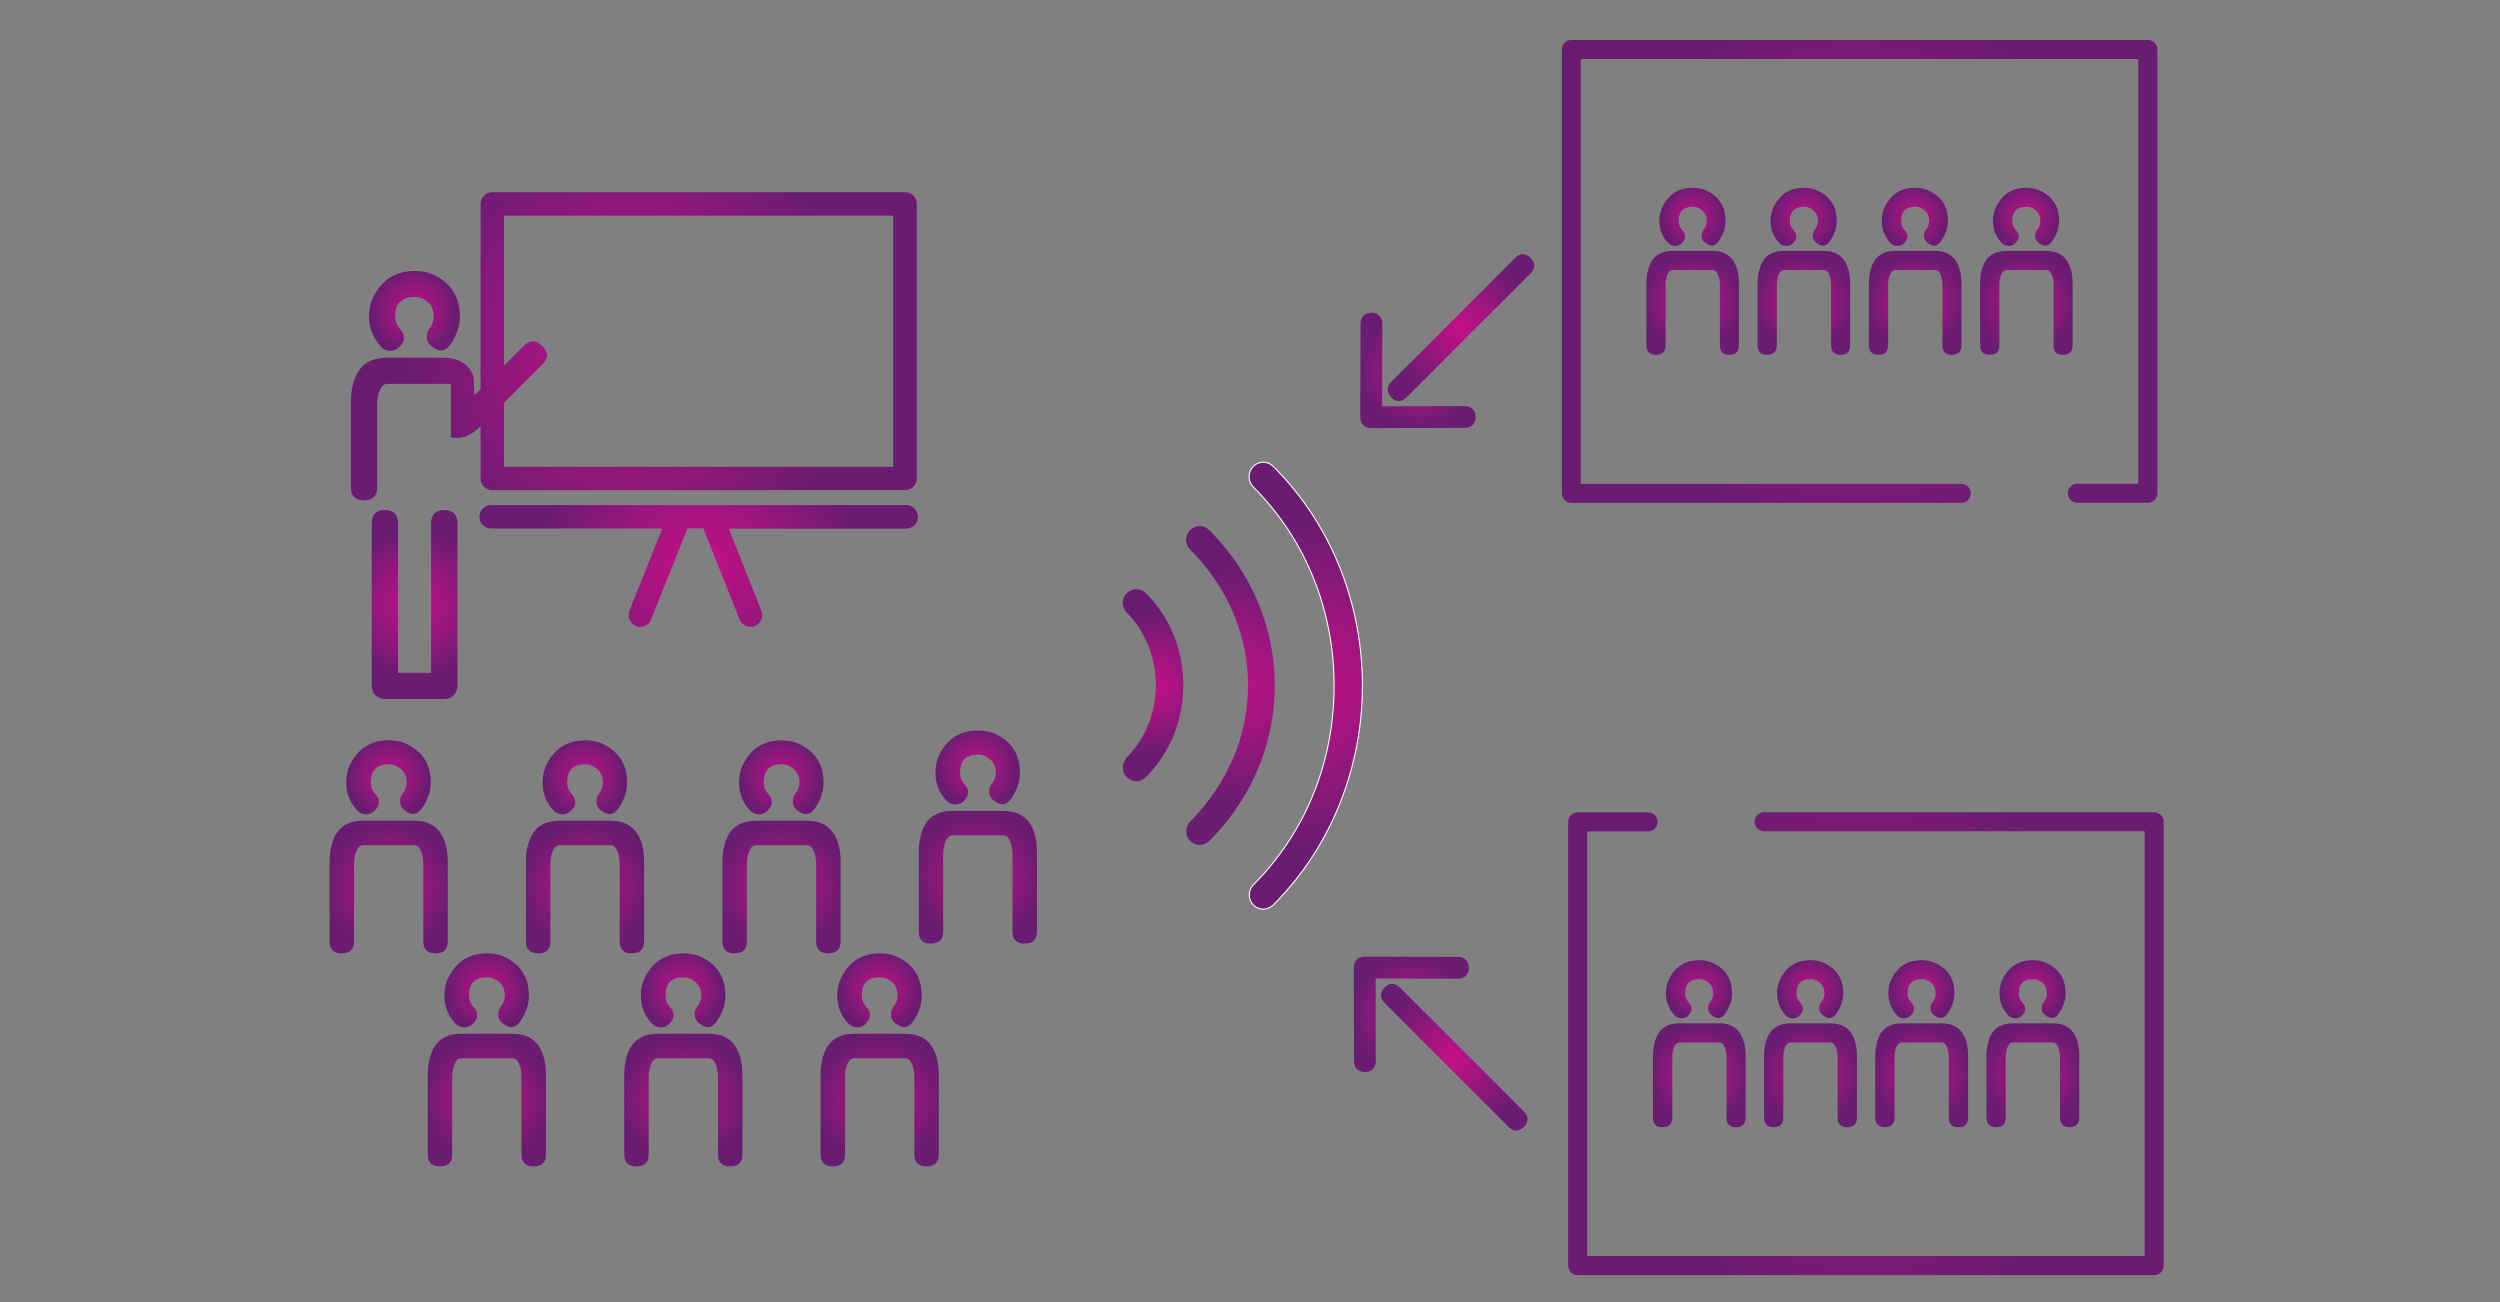 <?xml version="1.0" encoding="utf-8"?>
<!-- Generator: Adobe Illustrator 25.4.0, SVG Export Plug-In . SVG Version: 6.00 Build 0)  -->
<svg version="1.1" id="Layer_1" xmlns="http://www.w3.org/2000/svg" xmlns:xlink="http://www.w3.org/1999/xlink" x="0px" y="0px"
	 viewBox="0 0 1920 1000" style="enable-background:new 0 0 1920 1000;" xml:space="preserve">
<rect x="0" y="0" width="1920" height="1000" fill="#808080" stroke="none"/>
<style type="text/css">
	.st0{fill:url(#SVGID_1_);}
	.st1{fill:url(#SVGID_00000091001882625986341310000014076450919080337045_);}
	.st2{fill:url(#SVGID_00000095325587168016878860000000261039264282593968_);}
	.st3{fill:url(#SVGID_00000131353209376699443930000014017999041603473585_);}
	.st4{fill:url(#SVGID_00000077318426141400048670000010767639353325740943_);}
	.st5{fill:url(#SVGID_00000179625881907442043940000006732834233451596466_);}
	.st6{fill:url(#SVGID_00000116939995089444165710000004393099991515791791_);}
	.st7{fill:url(#SVGID_00000172416601066160416150000008454239078263201696_);}
	.st8{fill:url(#SVGID_00000039102147799991826600000006186134111317355445_);}
	.st9{fill:url(#SVGID_00000043420434276995896130000008841406047579866040_);}
	.st10{fill:url(#SVGID_00000150086747543659779300000016297528220273398205_);}
	.st11{fill:url(#SVGID_00000093893175348299750320000003056263098728025745_);}
	.st12{fill:url(#SVGID_00000090261020170451287560000002226918802375038083_);}
	.st13{fill:url(#SVGID_00000152243814056522817130000015570502915030817459_);}
	.st14{fill:url(#SVGID_00000117643960111061574770000005362136327317681340_);}
	.st15{fill:url(#SVGID_00000059995097874326033650000016643495429370289829_);}
	.st16{fill:url(#SVGID_00000096774635883606955420000014507043837290881431_);}
	.st17{fill:url(#SVGID_00000117640873197328291070000015424857580569511813_);}
	.st18{fill:url(#SVGID_00000072245716706828298370000005226950463434496642_);}
	.st19{fill:url(#SVGID_00000171694252230121416880000000397436678339398063_);}
	.st20{fill:url(#SVGID_00000142882550722015494920000009108858601878170011_);}
	.st21{fill:url(#SVGID_00000183967104730477333880000014784066598670241175_);}
	.st22{fill:url(#SVGID_00000009578530456858904860000015437154781276952448_);}
	.st23{fill:url(#SVGID_00000183214076753210143570000017936587060961256070_);}
	.st24{fill:url(#SVGID_00000137103688851656263910000012093523869712380351_);}
	.st25{fill:url(#SVGID_00000033359875023464153540000002961699167219285384_);}
	.st26{fill:url(#SVGID_00000078025986776033145600000009567175809246949263_);}
	.st27{fill:url(#SVGID_00000100357749845874201000000005659985524592981645_);}
	.st28{fill:url(#SVGID_00000111162177291767338590000005166490158493885570_);}
	.st29{fill:url(#SVGID_00000066508699299950292360000015695475659721095817_);}
	.st30{fill:url(#SVGID_00000129921796320198518470000005994002288737708417_);}
	.st31{fill:url(#SVGID_00000033359855683572170320000006902275686408808092_);}
	.st32{fill:url(#SVGID_00000138549942198432098440000004063597937454174642_);}
	.st33{fill:url(#SVGID_00000136412813392913045330000004954594354690133890_);}
	.st34{fill:url(#SVGID_00000132071545170202691020000003004864179964731311_);}
	.st35{fill:url(#SVGID_00000054251907068304040210000015278194077288947123_);}
	.st36{fill:url(#SVGID_00000181782701004157939200000016080751483073383303_);}
	.st37{fill:url(#SVGID_00000125593720250952557870000004922274636783306132_);}
	.st38{fill:url(#SVGID_00000018197410464621649450000008230561262025598083_);}
	.st39{fill:url(#SVGID_00000160903530017331286440000001875835749605290147_);}
	.st40{fill:url(#SVGID_00000165917565843471857890000000279982846363956896_);}
	.st41{fill:url(#SVGID_00000041288723761152505240000003914119803678845592_);}
	.st42{fill:url(#SVGID_00000109026722345820163170000003972210134582698668_);}
	.st43{fill:url(#SVGID_00000002385174984079739260000006032990373876256177_);}
	.st44{fill:url(#SVGID_00000165923282719724257240000013306480201612423820_);}
	.st45{fill:url(#SVGID_00000069373033577403255720000010831138495576754319_);}
	.st46{fill:url(#SVGID_00000142135310740407461280000013620241763843287468_);}
	.st47{fill:url(#SVGID_00000168084907392533625940000014980072041109840044_);}
	.st48{fill:url(#SVGID_00000029741506654977743200000010656894570277682339_);}
	.st49{fill:url(#SVGID_00000082364126364569251660000017168030211150845860_);}
	.st50{fill:url(#SVGID_00000178200403768510678050000009402987088194370183_);}
	.st51{fill:url(#SVGID_00000161598174535612160580000006188294975670289590_);}
	.st52{fill:url(#SVGID_00000164495980945104386360000014370714477185550213_);}
	.st53{fill:url(#SVGID_00000086660502451007326840000014679850284190481556_);}
	.st54{fill:url(#SVGID_00000159439680106336030900000012756948927065506730_);}
	.st55{fill:url(#SVGID_00000149369301888441558730000009183983245432889754_);}
	.st56{fill:url(#SVGID_00000140699400507476989450000015800270331382672265_);}
	.st57{fill:url(#SVGID_00000141424819476303942940000007975361036607550395_);}
	.st58{fill:url(#SVGID_00000021103237408070459460000002930840817897804425_);}
	.st59{fill:url(#SVGID_00000137102612623769760220000006231565678220305565_);}
	.st60{fill:url(#SVGID_00000162335638882301931830000012607783200416418984_);}
	.st61{fill:url(#SVGID_00000034062067393525477040000006199204755450702986_);}
	.st62{fill:url(#SVGID_00000041286166230377509700000012334080688560119452_);}
	.st63{fill:url(#SVGID_00000023996477969850873770000014387341777607839403_);}
	.st64{fill:url(#SVGID_00000078011067232989130930000017167438942783676063_);}
	.st65{fill:url(#SVGID_00000165207969025832672000000012441073755719164584_);}
	.st66{fill:url(#SVGID_00000114760431065814594060000006851573890465249958_);}
	.st67{fill:url(#SVGID_00000044153285647890267790000009202775902513709240_);}
	.st68{fill:url(#SVGID_00000071517257152506589150000013176507466220006831_);}
	.st69{fill:url(#SVGID_00000165213337906500104910000003023201880197670275_);}
	.st70{fill:url(#SVGID_00000174577522113239556280000017844107599227814272_);}
	.st71{fill:url(#SVGID_00000178197078193802311360000017077613873775743907_);}
	.st72{fill:url(#SVGID_00000005239262352715784100000011763882492482046116_);}
	.st73{fill:url(#SVGID_00000141423975897909613770000005041545207034151836_);}
	.st74{fill:url(#SVGID_00000015331075350917889600000007667929980133973436_);}
	.st75{fill:url(#SVGID_00000103234940790005734010000014456513712222410936_);}
	.st76{fill:url(#SVGID_00000168815864242799656640000015306345215320964527_);}
	.st77{fill:url(#SVGID_00000012451058430805977750000011746114793074217113_);}
	.st78{fill:url(#SVGID_00000096771043412946410170000004219678173365833623_);}
	.st79{fill:url(#SVGID_00000140013048131269030910000000180392401434999171_);}
	.st80{fill:url(#SVGID_00000106862609554477148360000003186803854646234780_);}
	.st81{fill:url(#SVGID_00000149366550610838870710000016913738786971673521_);}
	.st82{fill:url(#SVGID_00000084516941109072031530000002288645457905414816_);}
	.st83{fill:url(#SVGID_00000080207511648001021620000013831214205996545722_);}
	.st84{fill:url(#SVGID_00000126288565094179596190000001558446958196938941_);}
	.st85{fill:url(#SVGID_00000104696360670727340940000005667424616597279911_);}
	.st86{fill:url(#SVGID_00000003095484914984110150000008889757690570474150_);}
	.st87{fill:url(#SVGID_00000091735836168810338080000005245160945837902506_);}
	.st88{fill:url(#SVGID_00000091705870571508056380000011808039531489471921_);}
	.st89{fill:url(#SVGID_00000098211361580905962620000013633814087513544094_);}
	.st90{fill:url(#SVGID_00000098924754809544298340000001545503403572659336_);}
	.st91{fill:url(#SVGID_00000028282959557042922170000016649288752606903211_);}
	.st92{fill:url(#SVGID_00000080893031494016824330000017721745856269069745_);}
	.st93{fill:url(#SVGID_00000140001683703162934930000001635493107672603544_);}
	.st94{fill:url(#SVGID_00000008830008354653188080000007537626442424731539_);}
	.st95{fill:url(#SVGID_00000129172960433937162900000000790441728560082355_);}
	.st96{fill:url(#SVGID_00000080191733953249438390000008037207546743411340_);}
	.st97{fill:url(#SVGID_00000042004466620855393800000012406412032187774599_);}
	.st98{fill:url(#SVGID_00000094610048244015313060000007438622986304484235_);}
	.st99{fill:url(#SVGID_00000140732811155014661730000016599814886837398415_);}
	.st100{fill:url(#SVGID_00000145776727542371995670000017200596701960060591_);}
	.st101{fill:url(#SVGID_00000182499826933433047750000014936972890868685956_);}
	.st102{fill:url(#SVGID_00000025428819468880486570000014000870772706884258_);}
	.st103{fill:url(#SVGID_00000031177820798129164240000012004147500980516232_);}
	.st104{fill:url(#SVGID_00000096747515262866856840000014856519602629529771_);}
	.st105{fill:url(#SVGID_00000088854966035612545850000015917609539529114758_);}
	.st106{fill:url(#SVGID_00000160873077802505420540000002852070011892277692_);}
	.st107{fill:url(#SVGID_00000146489181027329287490000010420835964780428687_);}
	.st108{fill:url(#SVGID_00000051382683122298305450000015839497492062165895_);}
	
		.st109{fill:url(#SVGID_00000166670536473645504490000002998913352433211308_);stroke:#FFFFFF;stroke-width:1.628;stroke-miterlimit:10;}
	.st110{fill:url(#SVGID_00000080892184571031443190000010096122388403708060_);}
	.st111{fill:url(#SVGID_00000067949764213343042760000006299337006430402230_);}
	.st112{fill:url(#SVGID_00000124841983314587618460000006429697801218028698_);}
	.st113{fill:url(#SVGID_00000093139992303134450350000007643121657261512633_);}
	.st114{fill:url(#SVGID_00000051359440447721333060000016971518912552311222_);}
	.st115{fill:url(#SVGID_00000032647804717607644340000009835754723379377554_);}
	.st116{fill:url(#SVGID_00000028289691007570126600000006386189537672752008_);}
	.st117{fill:url(#SVGID_00000116932318511363957560000014228125429201634473_);}
	.st118{fill:url(#SVGID_00000145750801320868621980000000519535523764373162_);}
	.st119{fill:url(#SVGID_00000012448103545414582070000000091771276459117452_);}
	.st120{fill:url(#SVGID_00000132067412540045911720000006549149050350861200_);}
	.st121{fill:url(#SVGID_00000029020851264052850860000002450241031229647292_);}
	.st122{fill:url(#SVGID_00000036232611319406733840000017701829735234723260_);}
	.st123{fill:url(#SVGID_00000139291678255053022070000007058159847011794330_);}
	.st124{fill:url(#SVGID_00000008106727860218198520000007015474750232763552_);}
	.st125{fill:url(#SVGID_00000093868421463166867020000006884730713087090878_);}
</style>
<g>
	<radialGradient id="SVGID_1_" cx="318.25" cy="238.795" r="32.85" gradientUnits="userSpaceOnUse">
		<stop  offset="0" style="stop-color:#C51088"/>
		<stop  offset="1" style="stop-color:#6A1C73"/>
	</radialGradient>
	<path class="st0" d="M299.9,269.4c2.5,0,4.6-0.8,6.4-2.5c5.1-4.7,5.4-9.5,0.9-14.4c-2.5-2.7-3.7-5.8-3.7-9.5c0-10,5-15,15-15
		c2.5,0,4.8,0.6,7,1.8c5.1,2.9,7.7,7.3,7.7,13.2c0,2.2-0.6,4.6-1.8,7c-0.4,0.8-1,1.6-1.8,2.5c-1.2,1.8-1.8,3.8-1.8,5.8
		c0,3.7,1.5,6.4,4.6,8.3c5.3,4.1,9.9,3.3,13.8-2.5c4.7-6.9,7-14,7-21.1c0-14.1-6-24.4-18.1-30.9c-4.9-2.7-10.4-4-16.5-4
		c-13.9,0-24.2,6-30.9,18.1c-2.9,5.1-4.3,10.7-4.3,16.8c0,8.8,3,16.4,8.9,23C294.2,268.3,296.8,269.4,299.9,269.4z"/>
	
		<radialGradient id="SVGID_00000054267435762749304440000014540660024384268191_" cx="318.404" cy="464.273" r="56.375" gradientUnits="userSpaceOnUse">
		<stop  offset="0" style="stop-color:#C51088"/>
		<stop  offset="1" style="stop-color:#6A1C73"/>
	</radialGradient>
	<path style="fill:url(#SVGID_00000054267435762749304440000014540660024384268191_);" d="M295.6,391.7c-6.7,0-10.1,3.4-10.1,10.1
		v125c0,2.9,1,5.3,2.9,7.2c1.9,1.9,4.3,2.9,7.2,2.9h45.6c2.9,0,5.3-1,7.2-2.9c1.9-1.9,2.9-4.3,2.9-7.2v-125
		c0-6.7-3.4-10.1-10.1-10.1c-6.7,0-10.1,3.4-10.1,10.1v114.9h-25.4V401.8C305.7,395,302.3,391.7,295.6,391.7z"/>
	
		<radialGradient id="SVGID_00000045597743402935372560000009704347479357616049_" cx="298.476" cy="681.218" r="48.237" gradientUnits="userSpaceOnUse">
		<stop  offset="0" style="stop-color:#C51088"/>
		<stop  offset="1" style="stop-color:#6A1C73"/>
	</radialGradient>
	<path style="fill:url(#SVGID_00000045597743402935372560000009704347479357616049_);" d="M343.9,722.8v-61.2
		c0-6.8-1.1-12.8-3.4-17.9c-4-8.9-11.5-13.4-22.5-13.4h-39c-11.2,0-18.7,4.5-22.5,13.4c-2.3,5.5-3.4,11.5-3.4,17.9v61.2
		c0,6.3,3.1,9.4,9.4,9.4c6.3,0,9.4-3.1,9.4-9.4v-61.2c0.9-8.3,3.3-12.5,7.1-12.5h39c3.8,0,6.2,4.2,7.1,12.5v61.2
		c0,6.3,3.1,9.4,9.4,9.4C340.7,732.1,343.9,729,343.9,722.8z"/>
	
		<radialGradient id="SVGID_00000007389183496499213360000009390419385517587864_" cx="298.335" cy="596.996" r="30.51" gradientUnits="userSpaceOnUse">
		<stop  offset="0" style="stop-color:#C51088"/>
		<stop  offset="1" style="stop-color:#6A1C73"/>
	</radialGradient>
	<path style="fill:url(#SVGID_00000007389183496499213360000009390419385517587864_);" d="M281.3,625.4c2.3,0,4.3-0.8,6-2.3
		c4.7-4.4,5-8.8,0.9-13.4c-2.3-2.5-3.4-5.4-3.4-8.8c0-9.3,4.6-13.9,13.9-13.9c2.3,0,4.5,0.6,6.5,1.7c4.7,2.7,7.1,6.7,7.1,12.2
		c0,2.1-0.6,4.3-1.7,6.5c-0.4,0.8-1,1.5-1.7,2.3c-1.1,1.7-1.7,3.5-1.7,5.4c0,3.4,1.4,6,4.3,7.7c4.9,3.8,9.2,3,12.8-2.3
		c4.4-6.4,6.5-13,6.5-19.6c0-13.1-5.6-22.7-16.8-28.7c-4.6-2.5-9.7-3.7-15.4-3.7c-12.9,0-22.5,5.6-28.7,16.8c-2.7,4.7-4,10-4,15.6
		c0,8.2,2.7,15.3,8.3,21.3C276,624.4,278.4,625.4,281.3,625.4z"/>
	
		<radialGradient id="SVGID_00000048487106618610770670000010232879286637219752_" cx="449.337" cy="681.218" r="48.237" gradientUnits="userSpaceOnUse">
		<stop  offset="0" style="stop-color:#C51088"/>
		<stop  offset="1" style="stop-color:#6A1C73"/>
	</radialGradient>
	<path style="fill:url(#SVGID_00000048487106618610770670000010232879286637219752_);" d="M494.7,722.8v-61.2
		c0-6.8-1.1-12.8-3.4-17.9c-4-8.9-11.5-13.4-22.5-13.4h-39c-11.2,0-18.7,4.5-22.5,13.4c-2.3,5.5-3.4,11.5-3.4,17.9v61.2
		c0,6.3,3.1,9.4,9.4,9.4c6.3,0,9.4-3.1,9.4-9.4v-61.2c0.9-8.3,3.3-12.5,7.1-12.5h39c3.8,0,6.2,4.2,7.1,12.5v61.2
		c0,6.3,3.1,9.4,9.4,9.4C491.6,732.1,494.7,729,494.7,722.8z"/>
	
		<radialGradient id="SVGID_00000166648203040521956020000006144917672649668542_" cx="449.195" cy="596.996" r="30.51" gradientUnits="userSpaceOnUse">
		<stop  offset="0" style="stop-color:#C51088"/>
		<stop  offset="1" style="stop-color:#6A1C73"/>
	</radialGradient>
	<path style="fill:url(#SVGID_00000166648203040521956020000006144917672649668542_);" d="M459.7,609.8c-1.1,1.7-1.7,3.5-1.7,5.4
		c0,3.4,1.4,6,4.3,7.7c4.9,3.8,9.2,3,12.8-2.3c4.4-6.4,6.5-13,6.5-19.6c0-13.1-5.6-22.7-16.8-28.7c-4.6-2.5-9.7-3.7-15.4-3.7
		c-12.9,0-22.5,5.6-28.7,16.8c-2.7,4.7-4,10-4,15.6c0,8.2,2.7,15.3,8.3,21.3c1.9,2.1,4.3,3.1,7.1,3.1c2.3,0,4.3-0.8,6-2.3
		c4.7-4.4,5-8.8,0.9-13.4c-2.3-2.5-3.4-5.4-3.4-8.8c0-9.3,4.6-13.9,13.9-13.9c2.3,0,4.5,0.6,6.5,1.7c4.7,2.7,7.1,6.7,7.1,12.2
		c0,2.1-0.6,4.3-1.7,6.5C461,608.3,460.5,609,459.7,609.8z"/>
	
		<radialGradient id="SVGID_00000181045470714778757870000008975059347800261766_" cx="600.198" cy="681.218" r="48.237" gradientUnits="userSpaceOnUse">
		<stop  offset="0" style="stop-color:#C51088"/>
		<stop  offset="1" style="stop-color:#6A1C73"/>
	</radialGradient>
	<path style="fill:url(#SVGID_00000181045470714778757870000008975059347800261766_);" d="M645.6,722.8v-61.2
		c0-6.8-1.1-12.8-3.4-17.9c-4-8.9-11.5-13.4-22.5-13.4h-39c-11.2,0-18.7,4.5-22.5,13.4c-2.3,5.5-3.4,11.5-3.4,17.9v61.2
		c0,6.3,3.1,9.4,9.4,9.4c6.3,0,9.4-3.1,9.4-9.4v-61.2c0.9-8.3,3.3-12.5,7.1-12.5h39c3.8,0,6.2,4.2,7.1,12.5v61.2
		c0,6.3,3.1,9.4,9.4,9.4C642.5,732.1,645.6,729,645.6,722.8z"/>
	
		<radialGradient id="SVGID_00000004524909473430757040000010473306771233308063_" cx="600.056" cy="596.996" r="30.51" gradientUnits="userSpaceOnUse">
		<stop  offset="0" style="stop-color:#C51088"/>
		<stop  offset="1" style="stop-color:#6A1C73"/>
	</radialGradient>
	<path style="fill:url(#SVGID_00000004524909473430757040000010473306771233308063_);" d="M610.6,609.8c-1.1,1.7-1.7,3.5-1.7,5.4
		c0,3.4,1.4,6,4.3,7.7c4.9,3.8,9.2,3,12.8-2.3c4.4-6.4,6.5-13,6.5-19.6c0-13.1-5.6-22.7-16.8-28.7c-4.6-2.5-9.7-3.7-15.4-3.7
		c-12.9,0-22.5,5.6-28.7,16.8c-2.7,4.7-4,10-4,15.6c0,8.2,2.7,15.3,8.3,21.3c1.9,2.1,4.3,3.1,7.1,3.1c2.3,0,4.3-0.8,6-2.3
		c4.7-4.4,5-8.8,0.9-13.4c-2.3-2.5-3.4-5.4-3.4-8.8c0-9.3,4.6-13.9,13.9-13.9c2.3,0,4.5,0.6,6.5,1.7c4.7,2.7,7.1,6.7,7.1,12.2
		c0,2.1-0.6,4.3-1.7,6.5C611.9,608.3,611.3,609,610.6,609.8z"/>
	
		<radialGradient id="SVGID_00000085243756727747785710000015809928442548039814_" cx="751.058" cy="673.698" r="48.237" gradientUnits="userSpaceOnUse">
		<stop  offset="0" style="stop-color:#C51088"/>
		<stop  offset="1" style="stop-color:#6A1C73"/>
	</radialGradient>
	<path style="fill:url(#SVGID_00000085243756727747785710000015809928442548039814_);" d="M770.5,622.8h-39
		c-11.2,0-18.7,4.5-22.5,13.4c-2.3,5.5-3.4,11.5-3.4,17.9v61.2c0,6.3,3.1,9.4,9.4,9.4c6.3,0,9.4-3.1,9.4-9.4v-61.2
		c0.9-8.3,3.3-12.5,7.1-12.5h39c3.8,0,6.2,4.2,7.1,12.5v61.2c0,6.3,3.1,9.4,9.4,9.4c6.3,0,9.4-3.1,9.4-9.4v-61.2
		c0-6.8-1.1-12.8-3.4-17.9C789,627.2,781.5,622.8,770.5,622.8z"/>
	
		<radialGradient id="SVGID_00000058585835511080536230000015277871330066451637_" cx="750.916" cy="589.477" r="30.51" gradientUnits="userSpaceOnUse">
		<stop  offset="0" style="stop-color:#C51088"/>
		<stop  offset="1" style="stop-color:#6A1C73"/>
	</radialGradient>
	<path style="fill:url(#SVGID_00000058585835511080536230000015277871330066451637_);" d="M733.8,617.9c2.3,0,4.3-0.8,6-2.3
		c4.7-4.4,5-8.8,0.9-13.4c-2.3-2.5-3.4-5.4-3.4-8.8c0-9.3,4.6-13.9,13.9-13.9c2.3,0,4.5,0.6,6.5,1.7c4.7,2.7,7.1,6.7,7.1,12.2
		c0,2.1-0.6,4.3-1.7,6.5c-0.4,0.8-1,1.5-1.7,2.3c-1.1,1.7-1.7,3.5-1.7,5.4c0,3.4,1.4,6,4.3,7.7c4.9,3.8,9.2,3,12.8-2.3
		c4.4-6.4,6.5-13,6.5-19.6c0-13.1-5.6-22.7-16.8-28.7c-4.6-2.5-9.7-3.7-15.4-3.7c-12.9,0-22.5,5.6-28.7,16.8c-2.7,4.7-4,10-4,15.6
		c0,8.2,2.7,15.3,8.3,21.3C728.6,616.9,731,617.9,733.8,617.9z"/>
	
		<radialGradient id="SVGID_00000173878282054714624310000003192741737746303929_" cx="373.907" cy="844.823" r="48.237" gradientUnits="userSpaceOnUse">
		<stop  offset="0" style="stop-color:#C51088"/>
		<stop  offset="1" style="stop-color:#6A1C73"/>
	</radialGradient>
	<path style="fill:url(#SVGID_00000173878282054714624310000003192741737746303929_);" d="M393.4,793.9h-39
		c-11.2,0-18.7,4.5-22.5,13.4c-2.3,5.5-3.4,11.5-3.4,17.9v61.2c0,6.3,3.1,9.4,9.4,9.4c6.3,0,9.4-3.1,9.4-9.4v-61.2
		c0.9-8.3,3.3-12.5,7.1-12.5h39c3.8,0,6.2,4.2,7.1,12.5v61.2c0,6.3,3.1,9.4,9.4,9.4c6.3,0,9.4-3.1,9.4-9.4v-61.2
		c0-6.8-1.1-12.8-3.4-17.9C411.9,798.3,404.4,793.9,393.4,793.9z"/>
	
		<radialGradient id="SVGID_00000003802678075247541460000001950973479476084373_" cx="373.765" cy="760.601" r="30.51" gradientUnits="userSpaceOnUse">
		<stop  offset="0" style="stop-color:#C51088"/>
		<stop  offset="1" style="stop-color:#6A1C73"/>
	</radialGradient>
	<path style="fill:url(#SVGID_00000003802678075247541460000001950973479476084373_);" d="M384.3,773.4c-1.1,1.7-1.7,3.5-1.7,5.4
		c0,3.4,1.4,6,4.3,7.7c4.9,3.8,9.2,3,12.8-2.3c4.4-6.4,6.5-13,6.5-19.6c0-13.1-5.6-22.7-16.8-28.7c-4.6-2.5-9.7-3.7-15.4-3.7
		c-12.9,0-22.5,5.6-28.7,16.8c-2.7,4.7-4,10-4,15.6c0,8.2,2.7,15.3,8.3,21.3c1.9,2.1,4.3,3.1,7.1,3.1c2.3,0,4.3-0.8,6-2.3
		c4.7-4.4,5-8.8,0.9-13.4c-2.3-2.5-3.4-5.4-3.4-8.8c0-9.3,4.6-13.9,13.9-13.9c2.3,0,4.5,0.6,6.5,1.7c4.7,2.7,7.1,6.7,7.1,12.2
		c0,2.1-0.6,4.3-1.7,6.5C385.6,771.9,385,772.6,384.3,773.4z"/>
	
		<radialGradient id="SVGID_00000144339564373838816890000015342028222142876830_" cx="524.767" cy="844.823" r="48.237" gradientUnits="userSpaceOnUse">
		<stop  offset="0" style="stop-color:#C51088"/>
		<stop  offset="1" style="stop-color:#6A1C73"/>
	</radialGradient>
	<path style="fill:url(#SVGID_00000144339564373838816890000015342028222142876830_);" d="M544.3,793.9h-39
		c-11.2,0-18.7,4.5-22.5,13.4c-2.3,5.5-3.4,11.5-3.4,17.9v61.2c0,6.3,3.1,9.4,9.4,9.4c6.3,0,9.4-3.1,9.4-9.4v-61.2
		c0.9-8.3,3.3-12.5,7.1-12.5h39c3.8,0,6.2,4.2,7.1,12.5v61.2c0,6.3,3.1,9.4,9.4,9.4c6.3,0,9.4-3.1,9.4-9.4v-61.2
		c0-6.8-1.1-12.8-3.4-17.9C562.8,798.3,555.3,793.9,544.3,793.9z"/>
	
		<radialGradient id="SVGID_00000178892935787254787490000011071760598295671989_" cx="524.625" cy="760.601" r="30.51" gradientUnits="userSpaceOnUse">
		<stop  offset="0" style="stop-color:#C51088"/>
		<stop  offset="1" style="stop-color:#6A1C73"/>
	</radialGradient>
	<path style="fill:url(#SVGID_00000178892935787254787490000011071760598295671989_);" d="M535.2,773.4c-1.1,1.7-1.7,3.5-1.7,5.4
		c0,3.4,1.4,6,4.3,7.7c4.9,3.8,9.2,3,12.8-2.3c4.4-6.4,6.5-13,6.5-19.6c0-13.1-5.6-22.7-16.8-28.7c-4.6-2.5-9.7-3.7-15.4-3.7
		c-12.9,0-22.5,5.6-28.7,16.8c-2.7,4.7-4,10-4,15.6c0,8.2,2.7,15.3,8.3,21.3c1.9,2.1,4.3,3.1,7.1,3.1c2.3,0,4.3-0.8,6-2.3
		c4.7-4.4,5-8.8,0.9-13.4c-2.3-2.5-3.4-5.4-3.4-8.8c0-9.3,4.6-13.9,13.9-13.9c2.3,0,4.5,0.6,6.5,1.7c4.7,2.7,7.1,6.7,7.1,12.2
		c0,2.1-0.6,4.3-1.7,6.5C536.5,771.9,535.9,772.6,535.2,773.4z"/>
	
		<radialGradient id="SVGID_00000082337921013175621940000004727735766352131995_" cx="675.628" cy="844.823" r="48.237" gradientUnits="userSpaceOnUse">
		<stop  offset="0" style="stop-color:#C51088"/>
		<stop  offset="1" style="stop-color:#6A1C73"/>
	</radialGradient>
	<path style="fill:url(#SVGID_00000082337921013175621940000004727735766352131995_);" d="M695.1,793.9h-39
		c-11.2,0-18.7,4.5-22.5,13.4c-2.3,5.5-3.4,11.5-3.4,17.9v61.2c0,6.3,3.1,9.4,9.4,9.4c6.3,0,9.4-3.1,9.4-9.4v-61.2
		c0.9-8.3,3.3-12.5,7.1-12.5h39c3.8,0,6.2,4.2,7.1,12.5v61.2c0,6.3,3.1,9.4,9.4,9.4c6.3,0,9.4-3.1,9.4-9.4v-61.2
		c0-6.8-1.1-12.8-3.4-17.9C713.6,798.3,706.1,793.9,695.1,793.9z"/>
	
		<radialGradient id="SVGID_00000059289810685010146920000003649601299825357467_" cx="675.486" cy="760.601" r="30.51" gradientUnits="userSpaceOnUse">
		<stop  offset="0" style="stop-color:#C51088"/>
		<stop  offset="1" style="stop-color:#6A1C73"/>
	</radialGradient>
	<path style="fill:url(#SVGID_00000059289810685010146920000003649601299825357467_);" d="M686,773.4c-1.1,1.7-1.7,3.5-1.7,5.4
		c0,3.4,1.4,6,4.3,7.7c4.9,3.8,9.2,3,12.8-2.3c4.4-6.4,6.5-13,6.5-19.6c0-13.1-5.6-22.7-16.8-28.7c-4.6-2.5-9.7-3.7-15.4-3.7
		c-12.9,0-22.5,5.6-28.7,16.8c-2.7,4.7-4,10-4,15.6c0,8.2,2.7,15.3,8.3,21.3c1.9,2.1,4.3,3.1,7.1,3.1c2.3,0,4.3-0.8,6-2.3
		c4.7-4.4,5-8.8,0.9-13.4c-2.3-2.5-3.4-5.4-3.4-8.8c0-9.3,4.6-13.9,13.9-13.9c2.3,0,4.5,0.6,6.5,1.7c4.7,2.7,7.1,6.7,7.1,12.2
		c0,2.1-0.6,4.3-1.7,6.5C687.3,771.9,686.8,772.6,686,773.4z"/>
	
		<radialGradient id="SVGID_00000157996074150692425650000016325321573306968763_" cx="486.82" cy="265.923" r="174.968" gradientUnits="userSpaceOnUse">
		<stop  offset="0" style="stop-color:#C51088"/>
		<stop  offset="1" style="stop-color:#6A1C73"/>
	</radialGradient>
	<path style="fill:url(#SVGID_00000157996074150692425650000016325321573306968763_);" d="M279.6,384.3c6.7,0,10.1-3.4,10.1-10.1
		v-65.9c1-9,3.6-13.5,7.7-13.5h42h6.9v40.9c0,0,10.3,4.2,22.8-8.4v40.1c0,5,4,9,9,9h317c5,0,9-4,9-9V156.6c0-5-4-9-9-9h-317
		c-5,0-9,4-9,9v142.2l-4.9,4.9c-0.1-7.4-0.3-13.4-0.6-14.6c-3.2-10-12.4-14.4-24.2-14.4h-42c-12.1,0-20.1,4.8-24.2,14.4
		c-2.5,5.9-3.7,12.4-3.7,19.3v65.9C269.5,380.9,272.9,384.3,279.6,384.3z M387.1,165.6h298.9v192.9H387.1v-49.1l29.4-29.4
		c4.8-4.8,4.8-9.5,0-14.3c-4.8-4.8-9.5-4.8-14.3,0l-15.1,15.1V165.6z"/>
	
		<radialGradient id="SVGID_00000125564867175752349220000017003928721978294154_" cx="536.599" cy="434.763" r="123.579" gradientUnits="userSpaceOnUse">
		<stop  offset="0" style="stop-color:#C51088"/>
		<stop  offset="1" style="stop-color:#6A1C73"/>
	</radialGradient>
	<path style="fill:url(#SVGID_00000125564867175752349220000017003928721978294154_);" d="M696,387.9H377.2c-5,0-9,4-9,9
		c0,5,4,9,9,9h131.4l-25.2,63.2c-1.8,4.6,0.4,9.9,5,11.7c1.1,0.4,2.2,0.6,3.3,0.6c3.6,0,7-2.1,8.4-5.7l27.6-69.2
		c0.1-0.2,0.2-0.5,0.2-0.7h12.3c0.1,0.2,0.2,0.5,0.2,0.7l27.6,69.2c1.4,3.5,4.8,5.7,8.4,5.7c1.1,0,2.2-0.2,3.3-0.6
		c4.6-1.8,6.9-7.1,5-11.7L559.7,406H696c5,0,9-4,9-9C705,392,700.9,387.9,696,387.9z"/>
	
		<radialGradient id="SVGID_00000109736107237569669190000003872606036979777937_" cx="1299.933" cy="232.586" r="37.787" gradientUnits="userSpaceOnUse">
		<stop  offset="0" style="stop-color:#C51088"/>
		<stop  offset="1" style="stop-color:#6A1C73"/>
	</radialGradient>
	<path style="fill:url(#SVGID_00000109736107237569669190000003872606036979777937_);" d="M1328.1,272.5c4.9,0,7.4-2.5,7.4-7.4
		v-47.9c0-5.3-0.9-10-2.7-14c-3.1-7-9-10.5-17.6-10.5h-30.5c-8.8,0-14.6,3.5-17.6,10.5c-1.8,4.3-2.7,9-2.7,14v47.9
		c0,4.9,2.5,7.4,7.4,7.4c4.9,0,7.4-2.5,7.4-7.4v-47.9c0.7-6.5,2.6-9.8,5.6-9.8h30.5c3,0,4.8,3.3,5.6,9.8v47.9
		C1320.8,270,1323.2,272.5,1328.1,272.5z"/>
	
		<radialGradient id="SVGID_00000021118552271691607560000018042861936686622601_" cx="1299.822" cy="166.61" r="23.9" gradientUnits="userSpaceOnUse">
		<stop  offset="0" style="stop-color:#C51088"/>
		<stop  offset="1" style="stop-color:#6A1C73"/>
	</radialGradient>
	<path style="fill:url(#SVGID_00000021118552271691607560000018042861936686622601_);" d="M1308.1,176.6c-0.9,1.3-1.3,2.7-1.3,4.2
		c0,2.7,1.1,4.7,3.3,6c3.9,3,7.2,2.4,10-1.8c3.4-5.1,5.1-10.2,5.1-15.4c0-10.3-4.4-17.8-13.2-22.5c-3.6-1.9-7.6-2.9-12-2.9
		c-10.1,0-17.6,4.4-22.5,13.2c-2.1,3.7-3.1,7.8-3.1,12.3c0,6.4,2.2,12,6.5,16.7c1.5,1.6,3.3,2.5,5.6,2.5c1.8,0,3.3-0.6,4.7-1.8
		c3.7-3.4,3.9-6.9,0.7-10.5c-1.8-1.9-2.7-4.2-2.7-6.9c0-7.3,3.6-10.9,10.9-10.9c1.8,0,3.5,0.4,5.1,1.3c3.7,2.1,5.6,5.3,5.6,9.6
		c0,1.6-0.4,3.3-1.3,5.1C1309.1,175.5,1308.7,176,1308.1,176.6z"/>
	
		<radialGradient id="SVGID_00000039834211224199213110000007329252507878281641_" cx="1385.346" cy="232.586" r="37.787" gradientUnits="userSpaceOnUse">
		<stop  offset="0" style="stop-color:#C51088"/>
		<stop  offset="1" style="stop-color:#6A1C73"/>
	</radialGradient>
	<path style="fill:url(#SVGID_00000039834211224199213110000007329252507878281641_);" d="M1413.5,272.5c4.9,0,7.4-2.5,7.4-7.4
		v-47.9c0-5.3-0.9-10-2.7-14c-3.1-7-9-10.5-17.6-10.5h-30.5c-8.8,0-14.6,3.5-17.6,10.5c-1.8,4.3-2.7,9-2.7,14v47.9
		c0,4.9,2.5,7.4,7.4,7.4c4.9,0,7.4-2.5,7.4-7.4v-47.9c0.7-6.5,2.6-9.8,5.6-9.8h30.5c3,0,4.8,3.3,5.6,9.8v47.9
		C1406.2,270,1408.6,272.5,1413.5,272.5z"/>
	
		<radialGradient id="SVGID_00000119105617551835837870000006235930089984331160_" cx="1385.235" cy="166.61" r="23.9" gradientUnits="userSpaceOnUse">
		<stop  offset="0" style="stop-color:#C51088"/>
		<stop  offset="1" style="stop-color:#6A1C73"/>
	</radialGradient>
	<path style="fill:url(#SVGID_00000119105617551835837870000006235930089984331160_);" d="M1393.5,176.6c-0.9,1.3-1.3,2.7-1.3,4.2
		c0,2.7,1.1,4.7,3.3,6c3.9,3,7.2,2.4,10-1.8c3.4-5.1,5.1-10.2,5.1-15.4c0-10.3-4.4-17.8-13.2-22.5c-3.6-1.9-7.6-2.9-12-2.9
		c-10.1,0-17.6,4.4-22.5,13.2c-2.1,3.7-3.1,7.8-3.1,12.3c0,6.4,2.2,12,6.5,16.7c1.5,1.6,3.3,2.5,5.6,2.5c1.8,0,3.3-0.6,4.7-1.8
		c3.7-3.4,3.9-6.9,0.7-10.5c-1.8-1.9-2.7-4.2-2.7-6.9c0-7.3,3.6-10.9,10.9-10.9c1.8,0,3.5,0.4,5.1,1.3c3.7,2.1,5.6,5.3,5.6,9.6
		c0,1.6-0.4,3.3-1.3,5.1C1394.5,175.5,1394.1,176,1393.5,176.6z"/>
	
		<radialGradient id="SVGID_00000021823080208534635910000001212616453261796255_" cx="1470.759" cy="232.586" r="37.787" gradientUnits="userSpaceOnUse">
		<stop  offset="0" style="stop-color:#C51088"/>
		<stop  offset="1" style="stop-color:#6A1C73"/>
	</radialGradient>
	<path style="fill:url(#SVGID_00000021823080208534635910000001212616453261796255_);" d="M1499,272.5c4.9,0,7.4-2.5,7.4-7.4v-47.9
		c0-5.3-0.9-10-2.7-14c-3.1-7-9-10.5-17.6-10.5h-30.5c-8.8,0-14.6,3.5-17.6,10.5c-1.8,4.3-2.7,9-2.7,14v47.9c0,4.9,2.5,7.4,7.4,7.4
		c4.9,0,7.4-2.5,7.4-7.4v-47.9c0.7-6.5,2.6-9.8,5.6-9.8h30.5c3,0,4.8,3.3,5.6,9.8v47.9C1491.6,270,1494.1,272.5,1499,272.5z"/>
	
		<radialGradient id="SVGID_00000149363507452461202760000005147114771320516499_" cx="1470.648" cy="166.61" r="23.9" gradientUnits="userSpaceOnUse">
		<stop  offset="0" style="stop-color:#C51088"/>
		<stop  offset="1" style="stop-color:#6A1C73"/>
	</radialGradient>
	<path style="fill:url(#SVGID_00000149363507452461202760000005147114771320516499_);" d="M1478.9,176.6c-0.9,1.3-1.3,2.7-1.3,4.2
		c0,2.7,1.1,4.7,3.3,6c3.9,3,7.2,2.4,10-1.8c3.4-5.1,5.1-10.2,5.1-15.4c0-10.3-4.4-17.8-13.2-22.5c-3.6-1.9-7.6-2.9-12-2.9
		c-10.1,0-17.6,4.4-22.5,13.2c-2.1,3.7-3.1,7.8-3.1,12.3c0,6.4,2.2,12,6.5,16.7c1.5,1.6,3.3,2.5,5.6,2.5c1.8,0,3.3-0.6,4.7-1.8
		c3.7-3.4,3.9-6.9,0.7-10.5c-1.8-1.9-2.7-4.2-2.7-6.9c0-7.3,3.6-10.9,10.9-10.9c1.8,0,3.5,0.4,5.1,1.3c3.7,2.1,5.6,5.3,5.6,9.6
		c0,1.6-0.4,3.3-1.3,5.1C1479.9,175.5,1479.5,176,1478.9,176.6z"/>
	
		<radialGradient id="SVGID_00000064332085277317736980000018022768278766424745_" cx="1556.173" cy="232.586" r="37.787" gradientUnits="userSpaceOnUse">
		<stop  offset="0" style="stop-color:#C51088"/>
		<stop  offset="1" style="stop-color:#6A1C73"/>
	</radialGradient>
	<path style="fill:url(#SVGID_00000064332085277317736980000018022768278766424745_);" d="M1584.4,272.5c4.9,0,7.4-2.5,7.4-7.4
		v-47.9c0-5.3-0.9-10-2.7-14c-3.1-7-9-10.5-17.6-10.5h-30.5c-8.8,0-14.6,3.5-17.6,10.5c-1.8,4.3-2.7,9-2.7,14v47.9
		c0,4.9,2.5,7.4,7.4,7.4c4.9,0,7.4-2.5,7.4-7.4v-47.9c0.7-6.5,2.6-9.8,5.6-9.8h30.5c3,0,4.8,3.3,5.6,9.8v47.9
		C1577,270,1579.5,272.5,1584.4,272.5z"/>
	
		<radialGradient id="SVGID_00000062189034323330244210000010329968149862440107_" cx="1556.062" cy="166.61" r="23.9" gradientUnits="userSpaceOnUse">
		<stop  offset="0" style="stop-color:#C51088"/>
		<stop  offset="1" style="stop-color:#6A1C73"/>
	</radialGradient>
	<path style="fill:url(#SVGID_00000062189034323330244210000010329968149862440107_);" d="M1564.3,176.6c-0.9,1.3-1.3,2.7-1.3,4.2
		c0,2.7,1.1,4.7,3.3,6c3.9,3,7.2,2.4,10-1.8c3.4-5.1,5.1-10.2,5.1-15.4c0-10.3-4.4-17.8-13.2-22.5c-3.6-1.9-7.6-2.9-12-2.9
		c-10.1,0-17.6,4.4-22.5,13.2c-2.1,3.7-3.1,7.8-3.1,12.3c0,6.4,2.2,12,6.5,16.7c1.5,1.6,3.3,2.5,5.6,2.5c1.8,0,3.3-0.6,4.7-1.8
		c3.7-3.4,3.9-6.9,0.7-10.5c-1.8-1.9-2.7-4.2-2.7-6.9c0-7.3,3.6-10.9,10.9-10.9c1.8,0,3.5,0.4,5.1,1.3c3.7,2.1,5.6,5.3,5.6,9.6
		c0,1.6-0.4,3.3-1.3,5.1C1565.3,175.5,1564.9,176,1564.3,176.6z"/>
	
		<radialGradient id="SVGID_00000178201953199713834900000013859547376055781784_" cx="1428.053" cy="208.402" r="204.836" gradientUnits="userSpaceOnUse">
		<stop  offset="0" style="stop-color:#C51088"/>
		<stop  offset="1" style="stop-color:#6A1C73"/>
	</radialGradient>
	<path style="fill:url(#SVGID_00000178201953199713834900000013859547376055781784_);" d="M1506.3,386.2c4,0,7.3-3.3,7.3-7.3
		c0-4-3.3-7.3-7.3-7.3H1214V45.3h428.2v326.2h-46.8c-4,0-7.3,3.3-7.3,7.3c0,4,3.3,7.3,7.3,7.3h54.2c4,0,7.3-3.3,7.3-7.3V38
		c0-4-3.3-7.3-7.3-7.3h-442.8c-4,0-7.3,3.3-7.3,7.3v340.9c0,4,3.3,7.3,7.3,7.3H1506.3z"/>
	
		<radialGradient id="SVGID_00000037694024256276503220000012758891538241609629_" cx="1121.915" cy="251.569" r="56.344" gradientUnits="userSpaceOnUse">
		<stop  offset="0" style="stop-color:#C51088"/>
		<stop  offset="1" style="stop-color:#6A1C73"/>
	</radialGradient>
	<path style="fill:url(#SVGID_00000037694024256276503220000012758891538241609629_);" d="M1169.6,195.2c-2.1,0-4.1,0.9-5.9,2.8
		l-95.2,95.2c0,0,0,0,0,0c-1.9,1.9-2.8,3.9-2.8,6c0,2.1,1,4.1,2.8,6c1.8,1.8,3.8,2.8,5.8,2.8c0,0,0.1,0,0.1,0c2,0,4-1,5.9-2.9
		l95.2-95.2c1.8-1.8,2.8-3.8,2.8-5.9c0-2-0.9-4-2.8-5.9C1173.6,196.2,1171.6,195.2,1169.6,195.2z"/>
	
		<radialGradient id="SVGID_00000078033380976579486050000010512612223958370979_" cx="1089.004" cy="284.519" r="44.239" gradientUnits="userSpaceOnUse">
		<stop  offset="0" style="stop-color:#C51088"/>
		<stop  offset="1" style="stop-color:#6A1C73"/>
	</radialGradient>
	<path style="fill:url(#SVGID_00000078033380976579486050000010512612223958370979_);" d="M1053.2,328.8l71.8-0.2
		c2.5,0,4.5-0.8,6-2.3c1.6-1.6,2.4-3.6,2.3-6.1c0-2.5-0.8-4.4-2.2-5.9c-1.6-1.6-3.6-2.3-6.1-2.4l-63.5,0.1l0.1-63.5
		c0-2.4-0.8-4.5-2.3-6.1c-1.3-1.3-3-2.1-5-2.2l-0.2,0c-3.1-0.1-5.4,0.7-7,2.3c-1.4,1.4-2.2,3.5-2.2,6l-0.2,71.8
		c0,2.6,0.8,4.7,2.3,6.2C1048.5,328,1050.6,328.8,1053.2,328.8z"/>
	
		<radialGradient id="SVGID_00000150788671478571999980000007745044432157349523_" cx="1433.084" cy="801.592" r="204.836" gradientUnits="userSpaceOnUse">
		<stop  offset="0" style="stop-color:#C51088"/>
		<stop  offset="1" style="stop-color:#6A1C73"/>
	</radialGradient>
	<path style="fill:url(#SVGID_00000150788671478571999980000007745044432157349523_);" d="M1654.5,623.8h-299.7
		c-4,0-7.3,3.3-7.3,7.3c0,4,3.3,7.3,7.3,7.3h292.3v326.2H1219V638.5h46.8c4,0,7.3-3.3,7.3-7.3c0-4-3.3-7.3-7.3-7.3h-54.2
		c-4,0-7.3,3.3-7.3,7.3V972c0,4,3.3,7.3,7.3,7.3h442.8c4,0,7.3-3.3,7.3-7.3V631.2C1661.8,627.1,1658.5,623.8,1654.5,623.8z"/>
	
		<radialGradient id="SVGID_00000072250716506694826680000017650361770786859401_" cx="1304.964" cy="825.775" r="37.787" gradientUnits="userSpaceOnUse">
		<stop  offset="0" style="stop-color:#C51088"/>
		<stop  offset="1" style="stop-color:#6A1C73"/>
	</radialGradient>
	<path style="fill:url(#SVGID_00000072250716506694826680000017650361770786859401_);" d="M1333.2,865.7c4.9,0,7.4-2.5,7.4-7.4
		v-47.9c0-5.3-0.9-10-2.7-14c-3.1-7-9-10.5-17.6-10.5h-30.5c-8.8,0-14.6,3.5-17.6,10.5c-1.8,4.3-2.7,9-2.7,14v47.9
		c0,4.9,2.5,7.4,7.4,7.4c4.9,0,7.4-2.5,7.4-7.4v-47.9c0.7-6.5,2.6-9.8,5.6-9.8h30.5c3,0,4.8,3.3,5.6,9.8v47.9
		C1325.8,863.2,1328.3,865.7,1333.2,865.7z"/>
	
		<radialGradient id="SVGID_00000162311309052600073210000003118606844640716475_" cx="1304.853" cy="759.799" r="23.9" gradientUnits="userSpaceOnUse">
		<stop  offset="0" style="stop-color:#C51088"/>
		<stop  offset="1" style="stop-color:#6A1C73"/>
	</radialGradient>
	<path style="fill:url(#SVGID_00000162311309052600073210000003118606844640716475_);" d="M1313.1,769.8c-0.9,1.3-1.3,2.7-1.3,4.2
		c0,2.7,1.1,4.7,3.3,6c3.9,3,7.2,2.4,10-1.8c3.4-5.1,5.1-10.2,5.1-15.4c0-10.3-4.4-17.8-13.2-22.5c-3.6-1.9-7.6-2.9-12-2.9
		c-10.1,0-17.6,4.4-22.5,13.2c-2.1,3.7-3.1,7.8-3.1,12.3c0,6.4,2.2,12,6.5,16.7c1.5,1.6,3.3,2.5,5.6,2.5c1.8,0,3.3-0.6,4.7-1.8
		c3.7-3.4,3.9-6.9,0.7-10.5c-1.8-1.9-2.7-4.2-2.7-6.9c0-7.3,3.6-10.9,10.9-10.9c1.8,0,3.5,0.4,5.1,1.3c3.7,2.1,5.6,5.3,5.6,9.6
		c0,1.6-0.4,3.3-1.3,5.1C1314.1,768.6,1313.7,769.2,1313.1,769.8z"/>
	
		<radialGradient id="SVGID_00000044860869937613271160000015938727911459270300_" cx="1390.377" cy="825.775" r="37.787" gradientUnits="userSpaceOnUse">
		<stop  offset="0" style="stop-color:#C51088"/>
		<stop  offset="1" style="stop-color:#6A1C73"/>
	</radialGradient>
	<path style="fill:url(#SVGID_00000044860869937613271160000015938727911459270300_);" d="M1357.5,796.4c-1.8,4.3-2.7,9-2.7,14v47.9
		c0,4.9,2.5,7.4,7.4,7.4c4.9,0,7.4-2.5,7.4-7.4v-47.9c0.7-6.5,2.6-9.8,5.6-9.8h30.5c3,0,4.8,3.3,5.6,9.8v47.9c0,4.9,2.5,7.4,7.4,7.4
		c4.9,0,7.4-2.5,7.4-7.4v-47.9c0-5.3-0.9-10-2.7-14c-3.1-7-9-10.5-17.6-10.5h-30.5C1366.3,785.9,1360.5,789.4,1357.5,796.4z"/>
	
		<radialGradient id="SVGID_00000156562835139662370660000013043073266175279766_" cx="1390.266" cy="759.799" r="23.9" gradientUnits="userSpaceOnUse">
		<stop  offset="0" style="stop-color:#C51088"/>
		<stop  offset="1" style="stop-color:#6A1C73"/>
	</radialGradient>
	<path style="fill:url(#SVGID_00000156562835139662370660000013043073266175279766_);" d="M1398.5,769.8c-0.9,1.3-1.3,2.7-1.3,4.2
		c0,2.7,1.1,4.7,3.3,6c3.9,3,7.2,2.4,10-1.8c3.4-5.1,5.1-10.2,5.1-15.4c0-10.3-4.4-17.8-13.2-22.5c-3.6-1.9-7.6-2.9-12-2.9
		c-10.1,0-17.6,4.4-22.5,13.2c-2.1,3.7-3.1,7.8-3.1,12.3c0,6.4,2.2,12,6.5,16.7c1.5,1.6,3.3,2.5,5.6,2.5c1.8,0,3.3-0.6,4.7-1.8
		c3.7-3.4,3.9-6.9,0.7-10.5c-1.8-1.9-2.7-4.2-2.7-6.9c0-7.3,3.6-10.9,10.9-10.9c1.8,0,3.5,0.4,5.1,1.3c3.7,2.1,5.6,5.3,5.6,9.6
		c0,1.6-0.4,3.3-1.3,5.1C1399.5,768.6,1399.1,769.2,1398.5,769.8z"/>
	
		<radialGradient id="SVGID_00000057839469696090129100000003578188580451582098_" cx="1475.79" cy="825.775" r="37.787" gradientUnits="userSpaceOnUse">
		<stop  offset="0" style="stop-color:#C51088"/>
		<stop  offset="1" style="stop-color:#6A1C73"/>
	</radialGradient>
	<path style="fill:url(#SVGID_00000057839469696090129100000003578188580451582098_);" d="M1442.9,796.4c-1.8,4.3-2.7,9-2.7,14v47.9
		c0,4.9,2.5,7.4,7.4,7.4c4.9,0,7.4-2.5,7.4-7.4v-47.9c0.7-6.5,2.6-9.8,5.6-9.8h30.5c3,0,4.8,3.3,5.6,9.8v47.9c0,4.9,2.5,7.4,7.4,7.4
		c4.9,0,7.4-2.5,7.4-7.4v-47.9c0-5.3-0.9-10-2.7-14c-3.1-7-9-10.5-17.6-10.5h-30.5C1451.8,785.9,1445.9,789.4,1442.9,796.4z"/>
	
		<radialGradient id="SVGID_00000057867831295588276210000004203409453248208290_" cx="1475.679" cy="759.799" r="23.9" gradientUnits="userSpaceOnUse">
		<stop  offset="0" style="stop-color:#C51088"/>
		<stop  offset="1" style="stop-color:#6A1C73"/>
	</radialGradient>
	<path style="fill:url(#SVGID_00000057867831295588276210000004203409453248208290_);" d="M1483.9,769.8c-0.9,1.3-1.3,2.7-1.3,4.2
		c0,2.7,1.1,4.7,3.3,6c3.9,3,7.2,2.4,10-1.8c3.4-5.1,5.1-10.2,5.1-15.4c0-10.3-4.4-17.8-13.2-22.5c-3.6-1.9-7.6-2.9-12-2.9
		c-10.1,0-17.6,4.4-22.5,13.2c-2.1,3.7-3.1,7.8-3.1,12.3c0,6.4,2.2,12,6.5,16.7c1.5,1.6,3.3,2.5,5.6,2.5c1.8,0,3.3-0.6,4.7-1.8
		c3.7-3.4,3.9-6.9,0.7-10.5c-1.8-1.9-2.7-4.2-2.7-6.9c0-7.3,3.6-10.9,10.9-10.9c1.8,0,3.5,0.4,5.1,1.3c3.7,2.1,5.6,5.3,5.6,9.6
		c0,1.6-0.4,3.3-1.3,5.1C1485,768.6,1484.5,769.2,1483.9,769.8z"/>
	
		<radialGradient id="SVGID_00000023261691300084190500000005809242219586204838_" cx="1561.204" cy="825.775" r="37.787" gradientUnits="userSpaceOnUse">
		<stop  offset="0" style="stop-color:#C51088"/>
		<stop  offset="1" style="stop-color:#6A1C73"/>
	</radialGradient>
	<path style="fill:url(#SVGID_00000023261691300084190500000005809242219586204838_);" d="M1528.3,796.4c-1.8,4.3-2.7,9-2.7,14v47.9
		c0,4.9,2.5,7.4,7.4,7.4c4.9,0,7.4-2.5,7.4-7.4v-47.9c0.7-6.5,2.6-9.8,5.6-9.8h30.5c3,0,4.8,3.3,5.6,9.8v47.9c0,4.9,2.5,7.4,7.4,7.4
		c4.9,0,7.4-2.5,7.4-7.4v-47.9c0-5.3-0.9-10-2.7-14c-3.1-7-9-10.5-17.6-10.5h-30.5C1537.2,785.9,1531.3,789.4,1528.3,796.4z"/>
	
		<radialGradient id="SVGID_00000090291697958066595200000001783737939775909307_" cx="1561.092" cy="759.799" r="23.9" gradientUnits="userSpaceOnUse">
		<stop  offset="0" style="stop-color:#C51088"/>
		<stop  offset="1" style="stop-color:#6A1C73"/>
	</radialGradient>
	<path style="fill:url(#SVGID_00000090291697958066595200000001783737939775909307_);" d="M1569.3,769.8c-0.9,1.3-1.3,2.7-1.3,4.2
		c0,2.7,1.1,4.7,3.3,6c3.9,3,7.2,2.4,10-1.8c3.4-5.1,5.1-10.2,5.1-15.4c0-10.3-4.4-17.8-13.2-22.5c-3.6-1.9-7.6-2.9-12-2.9
		c-10.1,0-17.6,4.4-22.5,13.2c-2.1,3.7-3.1,7.8-3.1,12.3c0,6.4,2.2,12,6.5,16.7c1.5,1.6,3.3,2.5,5.6,2.5c1.8,0,3.3-0.6,4.7-1.8
		c3.7-3.4,3.9-6.9,0.7-10.5c-1.8-1.9-2.7-4.2-2.7-6.9c0-7.3,3.6-10.9,10.9-10.9c1.8,0,3.5,0.4,5.1,1.3c3.7,2.1,5.6,5.3,5.6,9.6
		c0,1.6-0.4,3.3-1.3,5.1C1570.4,768.6,1569.9,769.2,1569.3,769.8z"/>
	
		<radialGradient id="SVGID_00000134212507187085965950000016519033972143350186_" cx="1116.886" cy="812.024" r="56.35" gradientUnits="userSpaceOnUse">
		<stop  offset="0" style="stop-color:#C51088"/>
		<stop  offset="1" style="stop-color:#6A1C73"/>
	</radialGradient>
	<path style="fill:url(#SVGID_00000134212507187085965950000016519033972143350186_);" d="M1075.2,758.5c-1.9-1.9-3.9-2.8-5.9-2.9
		c0,0-0.1,0-0.1,0c-2,0-4,0.9-5.8,2.8c-3.8,3.8-3.8,8.1,0,11.9l95.2,95.2c1.8,1.8,3.8,2.8,5.8,2.8c2,0,4.1-1,6-2.9
		c3.7-3.7,3.7-8,0-11.7L1075.2,758.5z"/>
	
		<radialGradient id="SVGID_00000113340218855294093170000011837605213351823767_" cx="1083.973" cy="779.069" r="44.238" gradientUnits="userSpaceOnUse">
		<stop  offset="0" style="stop-color:#C51088"/>
		<stop  offset="1" style="stop-color:#6A1C73"/>
	</radialGradient>
	<path style="fill:url(#SVGID_00000113340218855294093170000011837605213351823767_);" d="M1119.9,751.6c2.5,0,4.5-0.8,6-2.3
		c1.4-1.4,2.2-3.4,2.2-5.9c0-2.5-0.7-4.6-2.3-6.2c-1.5-1.5-3.5-2.3-5.9-2.3l-71.8-0.2c-2.6,0-4.6,0.8-6.1,2.3
		c-1.5,1.5-2.3,3.6-2.3,6.2l0.2,71.8c0,2.6,0.7,4.6,2.2,6c1.5,1.5,3.7,2.3,6.6,2.3c0.1,0,0.3,0,0.4,0l0.2,0c2-0.2,3.7-0.9,5-2.2
		c1.5-1.5,2.4-3.6,2.3-6.1l-0.1-63.5L1119.9,751.6z"/>
	<g>
		<g>
			
				<radialGradient id="SVGID_00000170978716444154510060000017675276892972375175_" cx="1002.821" cy="526.462" r="124.782" gradientUnits="userSpaceOnUse">
				<stop  offset="0" style="stop-color:#C51088"/>
				<stop  offset="1" style="stop-color:#6A1C73"/>
			</radialGradient>
			
				<path style="fill:url(#SVGID_00000170978716444154510060000017675276892972375175_);stroke:#FFFFFF;stroke-width:1.628;stroke-miterlimit:10;" d="
				M977.6,358.5L977.6,358.5c-2-2-4.6-3.1-7.4-3.1h0c-2.7,0-5.4,1.1-7.4,3.1c-2,2-3.1,4.7-3.1,7.6s1.1,5.6,3.1,7.6
				c40.1,40.1,62.2,94.5,62.2,153.1c0,58.6-22.1,113-62.2,153.1c-1.9,1.9-2.9,4.5-2.9,7.4c0,2.9,1,5.5,2.9,7.4c2,2,4.6,3.1,7.4,3.1
				c2.7,0,5.4-1.1,7.4-3.1C1068.7,603.4,1068.7,449.5,977.6,358.5z"/>
			
				<radialGradient id="SVGID_00000161628080602300438100000011142866522260494497_" cx="944.968" cy="526.478" r="89.798" gradientUnits="userSpaceOnUse">
				<stop  offset="0" style="stop-color:#C51088"/>
				<stop  offset="1" style="stop-color:#6A1C73"/>
			</radialGradient>
			<path style="fill:url(#SVGID_00000161628080602300438100000011142866522260494497_);" d="M928.8,407.2L928.8,407.2
				c-2-2-4.6-3.1-7.4-3.1c-2.7,0-5.4,1.1-7.4,3.1c-2,2-3.1,4.6-3.1,7.4c0,2.7,1.1,5.4,3.1,7.4c59.3,59.3,59.4,149.1,0.1,208.9
				c-1.9,2.2-3,5-3,7.5c0,2.9,1,5.5,2.9,7.4c2,2,4.6,3.1,7.4,3.1c2.7,0,5.4-1.1,7.4-3.1C961.2,613.4,979,571,979,526.5
				S961.2,439.6,928.8,407.2z"/>
			
				<radialGradient id="SVGID_00000181088093736885689660000011678274542940692908_" cx="885.49" cy="526.29" r="54.705" gradientUnits="userSpaceOnUse">
				<stop  offset="0" style="stop-color:#C51088"/>
				<stop  offset="1" style="stop-color:#6A1C73"/>
			</radialGradient>
			<path style="fill:url(#SVGID_00000181088093736885689660000011678274542940692908_);" d="M880.1,455.6c-4.1-4.1-10.6-4.1-14.8,0
				c-2,2-3.1,4.6-3.1,7.4c0,2.7,1.1,5.4,3.1,7.4c14.3,14.3,22.5,34.8,22.4,56.1c-0.1,21.1-8.2,41.1-22.3,55.1
				c-2,2.7-3.1,5.5-3.1,7.9c0,2.9,1,5.5,2.9,7.4c2,2,4.6,3.1,7.4,3.1c2.7,0,5.4-1.1,7.4-3.1C918.4,558.6,918.4,493.9,880.1,455.6z"
				/>
			<g>
				
					<radialGradient id="SVGID_00000062880740881801997860000001399110317650513580_" cx="1002.821" cy="526.462" r="124.782" gradientUnits="userSpaceOnUse">
					<stop  offset="0" style="stop-color:#C51088"/>
					<stop  offset="1" style="stop-color:#6A1C73"/>
				</radialGradient>
				<path style="fill:url(#SVGID_00000062880740881801997860000001399110317650513580_);" d="M977.6,358.5L977.6,358.5
					c-2-2-4.6-3.1-7.4-3.1h0c-2.7,0-5.4,1.1-7.4,3.1c-2,2-3.1,4.7-3.1,7.6s1.1,5.6,3.1,7.6c40.1,40.1,62.2,94.5,62.2,153.1
					c0,58.6-22.1,113-62.2,153.1c-1.9,1.9-2.9,4.5-2.9,7.4c0,2.9,1,5.5,2.9,7.4c2,2,4.6,3.1,7.4,3.1c2.7,0,5.4-1.1,7.4-3.1
					C1068.7,603.4,1068.7,449.5,977.6,358.5z"/>
			</g>
		</g>
	</g>
</g>
</svg>
